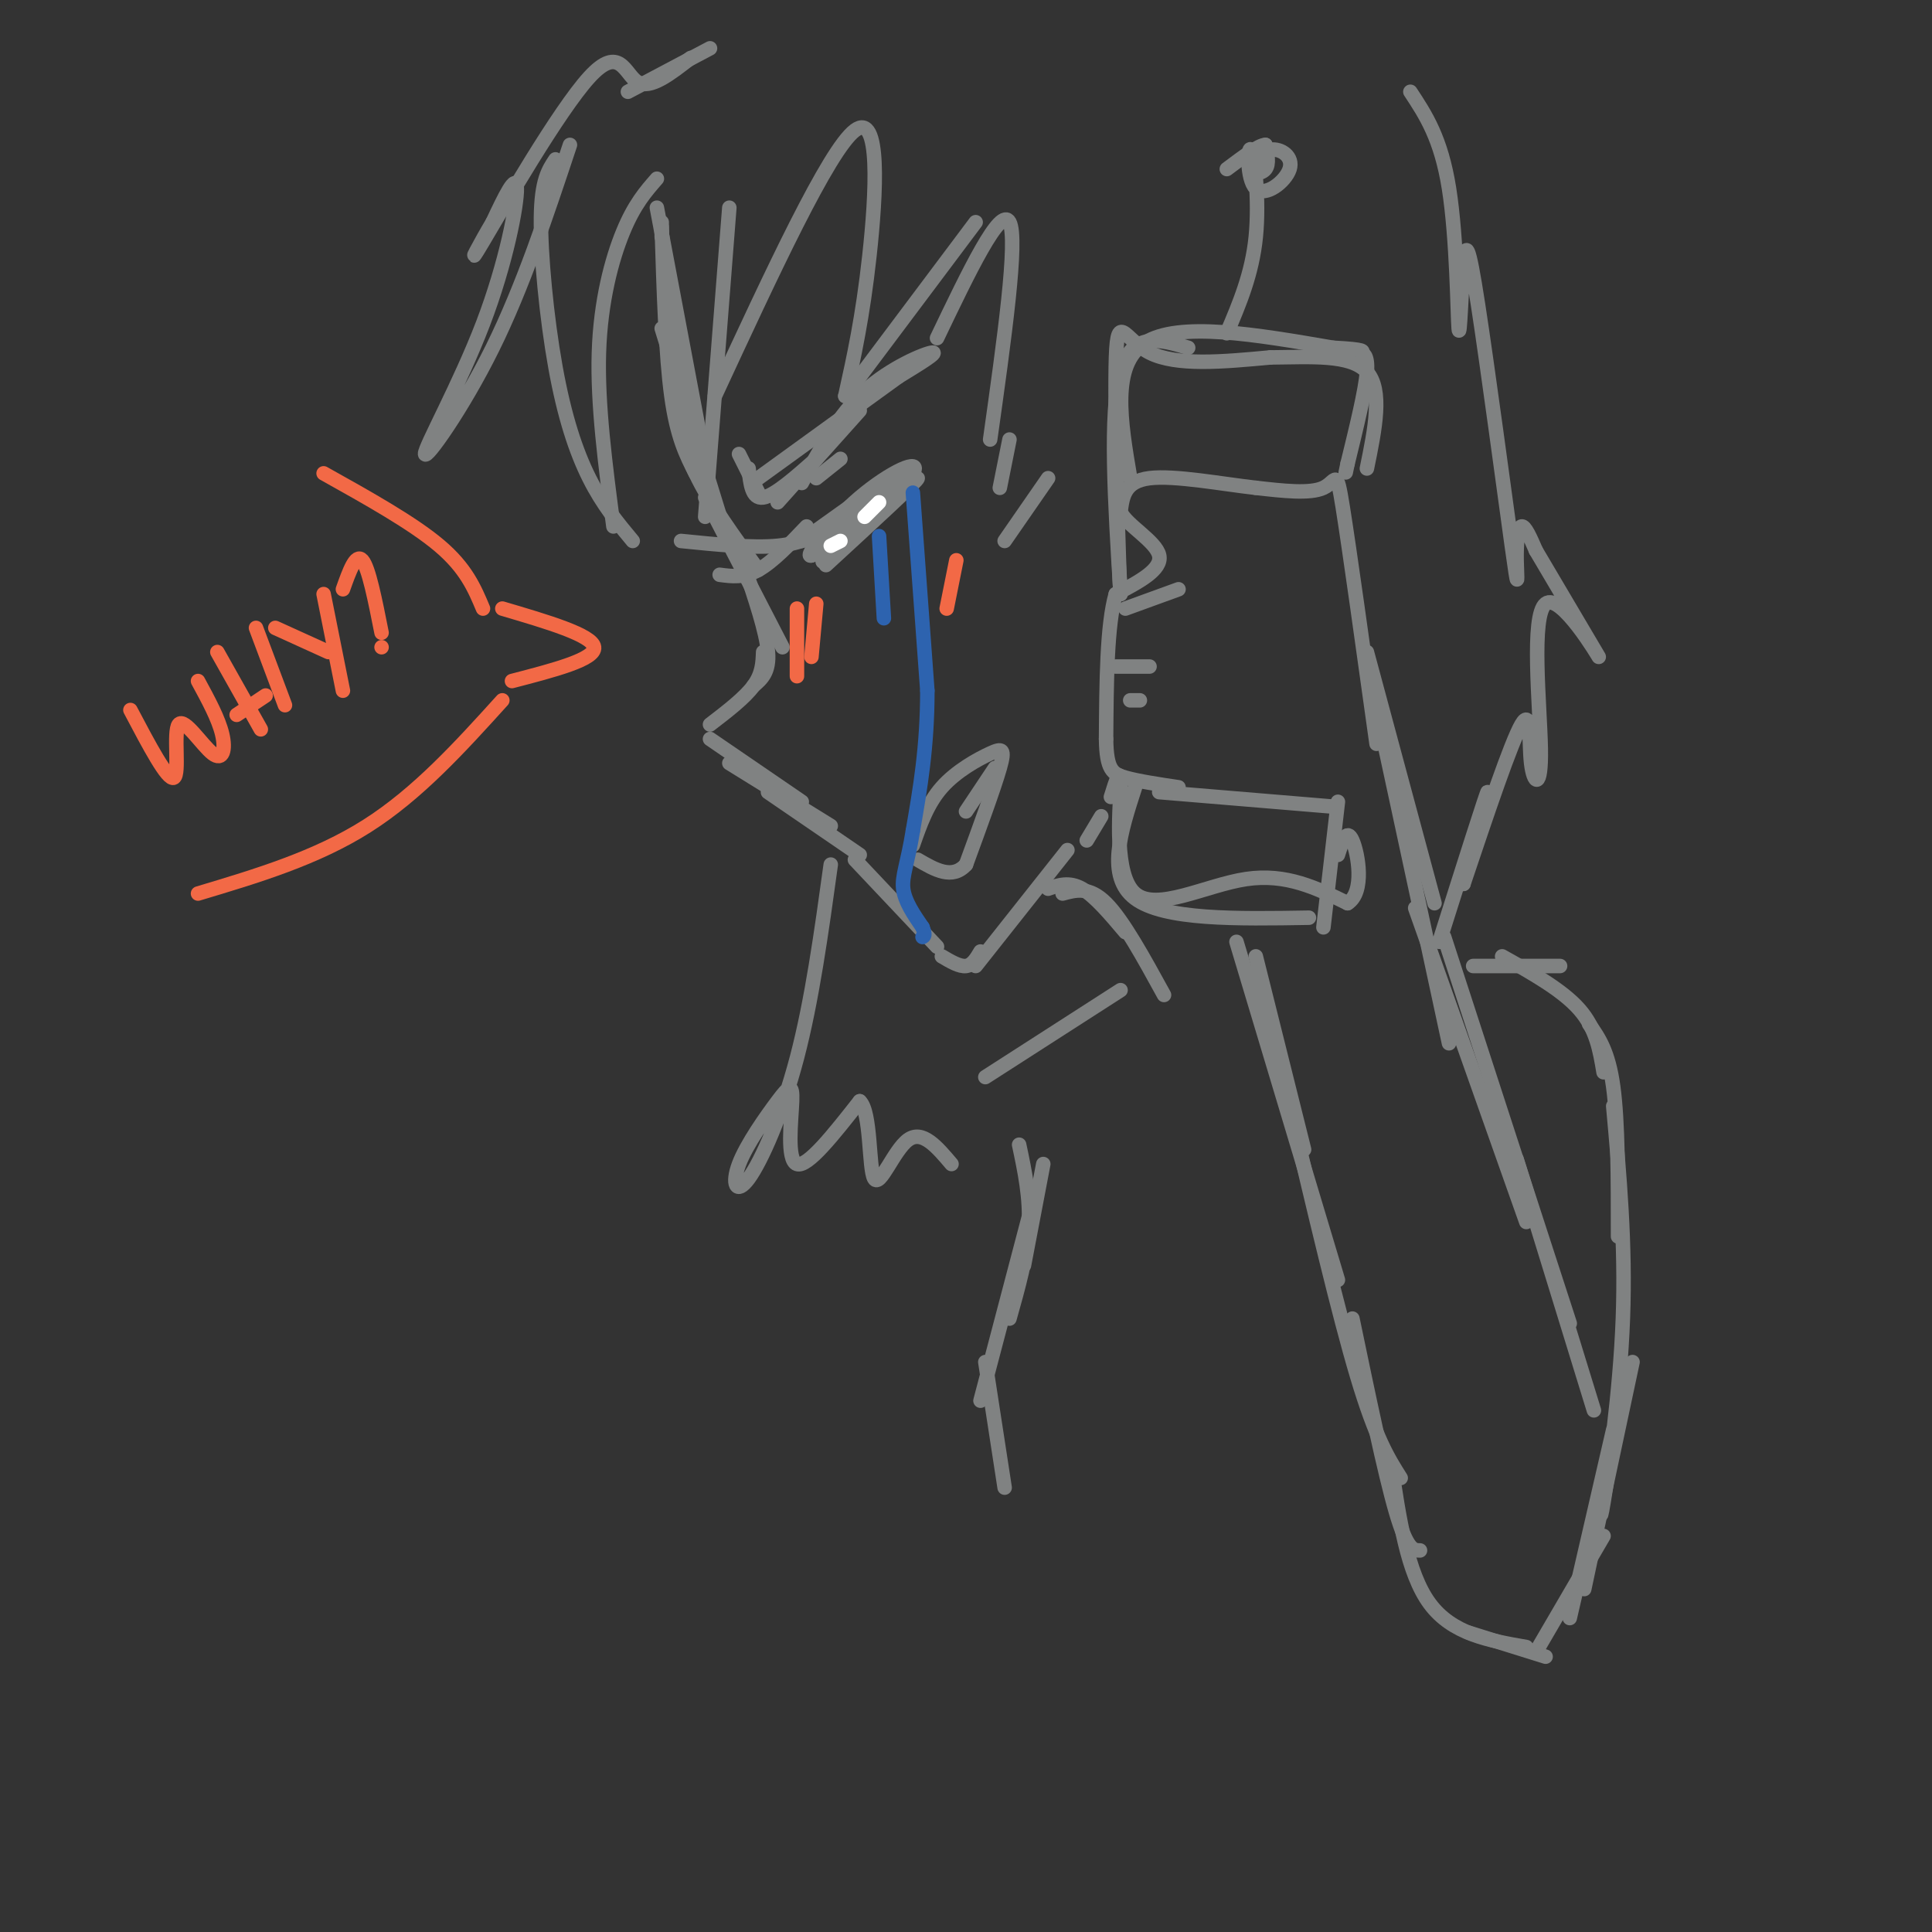 <svg viewBox='0 0 400 400' version='1.1' xmlns='http://www.w3.org/2000/svg' xmlns:xlink='http://www.w3.org/1999/xlink'><rect x="0" y="0" width="400" height="400" fill="#333333" stroke="none"/><g fill='none' stroke='rgb(128,130,130)' stroke-width='3' stroke-linecap='round' stroke-linejoin='round'><path d='M137,46c0.000,0.000 0.000,3.000 0,3'/><path d='M137,48c0.000,0.000 3.000,30.000 3,30'/><path d='M137,47c0.417,13.250 0.833,26.500 2,35c1.167,8.500 3.083,12.250 5,16'/><path d='M137,68c0.000,0.000 13.000,42.000 13,42'/><path d='M139,80c1.000,5.833 2.000,11.667 5,18c3.000,6.333 8.000,13.167 13,20'/><path d='M146,103c0.000,0.000 16.000,31.000 16,31'/><path d='M154,117c2.333,6.917 4.667,13.833 5,18c0.333,4.167 -1.333,5.583 -3,7'/><path d='M158,135c-0.083,2.250 -0.167,4.500 -2,7c-1.833,2.500 -5.417,5.250 -9,8'/><path d='M147,153c0.000,0.000 19.000,13.000 19,13'/><path d='M151,158c0.000,0.000 21.000,13.000 21,13'/><path d='M159,164c0.000,0.000 19.000,13.000 19,13'/><path d='M177,178c0.000,0.000 17.000,18.000 17,18'/><path d='M195,198c1.833,1.083 3.667,2.167 5,2c1.333,-0.167 2.167,-1.583 3,-3'/><path d='M202,200c0.000,0.000 19.000,-24.000 19,-24'/><path d='M166,112c10.833,-7.750 21.667,-15.500 22,-15c0.333,0.500 -9.833,9.250 -20,18'/><path d='M168,115c-1.777,0.654 3.781,-6.711 10,-12c6.219,-5.289 13.097,-8.501 11,-5c-2.097,3.501 -13.171,13.715 -17,17c-3.829,3.285 -0.415,-0.357 3,-4'/><path d='M175,111c4.644,-4.089 14.756,-12.311 15,-12c0.244,0.311 -9.378,9.156 -19,18'/><path d='M172,109c-2.917,1.750 -5.833,3.500 -11,4c-5.167,0.500 -12.583,-0.250 -20,-1'/><path d='M167,109c-3.500,3.667 -7.000,7.333 -10,9c-3.000,1.667 -5.500,1.333 -8,1'/><path d='M153,94c0.000,0.000 4.000,8.000 4,8'/><path d='M155,97c0.333,3.167 0.667,6.333 3,6c2.333,-0.333 6.667,-4.167 11,-8'/><path d='M161,104c0.000,0.000 17.000,-19.000 17,-19'/><path d='M166,100c3.778,-7.022 7.556,-14.044 13,-19c5.444,-4.956 12.556,-7.844 14,-8c1.444,-0.156 -2.778,2.422 -7,5'/><path d='M186,78c-6.000,4.333 -17.500,12.667 -29,21'/><path d='M169,99c0.000,0.000 5.000,-4.000 5,-4'/><path d='M189,175c1.506,-4.310 3.012,-8.619 6,-12c2.988,-3.381 7.458,-5.833 10,-7c2.542,-1.167 3.155,-1.048 2,3c-1.155,4.048 -4.077,12.024 -7,20'/><path d='M200,179c-2.833,3.167 -6.417,1.083 -10,-1'/><path d='M206,159c0.000,0.000 -6.000,9.000 -6,9'/></g>
<g fill='none' stroke='rgb(255,255,255)' stroke-width='3' stroke-linecap='round' stroke-linejoin='round'><path d='M172,113c0.000,0.000 2.000,-1.000 2,-1'/><path d='M179,107c0.000,0.000 3.000,-3.000 3,-3'/></g>
<g fill='none' stroke='rgb(45,99,175)' stroke-width='3' stroke-linecap='round' stroke-linejoin='round'><path d='M189,102c0.000,0.000 3.000,41.000 3,41'/><path d='M192,143c0.000,11.667 -1.500,20.333 -3,29'/><path d='M189,172c-1.089,6.822 -2.311,9.378 -2,12c0.311,2.622 2.156,5.311 4,8'/><path d='M191,192c0.667,1.667 0.333,1.833 0,2'/><path d='M182,111c0.000,0.000 1.000,17.000 1,17'/></g>
<g fill='none' stroke='rgb(128,130,130)' stroke-width='3' stroke-linecap='round' stroke-linejoin='round'><path d='M115,33c-1.452,2.173 -2.905,4.345 -3,12c-0.095,7.655 1.167,20.792 3,31c1.833,10.208 4.238,17.488 7,23c2.762,5.512 5.881,9.256 9,13'/><path d='M127,109c-1.667,-12.667 -3.333,-25.333 -3,-36c0.333,-10.667 2.667,-19.333 5,-25c2.333,-5.667 4.667,-8.333 7,-11'/><path d='M136,43c0.000,0.000 10.000,53.000 10,53'/><path d='M151,43c0.000,0.000 -5.000,64.000 -5,64'/><path d='M148,82c11.800,-25.467 23.600,-50.933 29,-55c5.400,-4.067 4.400,13.267 3,26c-1.400,12.733 -3.200,20.867 -5,29'/><path d='M175,82c0.000,0.000 27.000,-36.000 27,-36'/><path d='M194,70c6.583,-13.750 13.167,-27.500 15,-24c1.833,3.500 -1.083,24.250 -4,45'/><path d='M209,91c0.000,0.000 -2.000,10.000 -2,10'/><path d='M208,112c0.000,0.000 9.000,-13.000 9,-13'/><path d='M285,154c-2.822,-20.244 -5.644,-40.489 -7,-49c-1.356,-8.511 -1.244,-5.289 -4,-4c-2.756,1.289 -8.378,0.644 -14,0'/><path d='M260,101c-6.800,-0.756 -16.800,-2.644 -22,-2c-5.200,0.644 -5.600,3.822 -6,7'/><path d='M232,106c1.244,2.733 7.356,6.067 8,9c0.644,2.933 -4.178,5.467 -9,8'/><path d='M231,123c-1.833,6.333 -1.917,18.167 -2,30'/><path d='M229,153c0.089,6.356 1.311,7.244 4,8c2.689,0.756 6.844,1.378 11,2'/><path d='M234,99c-2.000,-11.750 -4.000,-23.500 3,-28c7.000,-4.500 23.000,-1.750 39,1'/><path d='M276,72c7.286,0.369 6.000,0.792 6,1c-0.000,0.208 1.286,0.202 1,4c-0.286,3.798 -2.143,11.399 -4,19'/><path d='M279,96c-0.667,3.167 -0.333,1.583 0,0'/><path d='M235,163c-3.000,9.250 -6.000,18.500 0,23c6.000,4.500 21.000,4.250 36,4'/><path d='M240,164c0.000,0.000 36.000,3.000 36,3'/><path d='M274,192c0.000,0.000 3.000,-26.000 3,-26'/><path d='M246,72c-5.833,-1.750 -11.667,-3.500 -14,5c-2.333,8.500 -1.167,27.250 0,46'/><path d='M232,123c-0.345,-3.321 -1.208,-34.625 -1,-47c0.208,-12.375 1.488,-5.821 7,-3c5.512,2.821 15.256,1.911 25,1'/><path d='M263,74c8.333,-0.067 16.667,-0.733 20,3c3.333,3.733 1.667,11.867 0,20'/><path d='M230,165c1.065,-3.452 2.131,-6.905 2,-2c-0.131,4.905 -1.458,18.167 3,22c4.458,3.833 14.702,-1.762 23,-3c8.298,-1.238 14.649,1.881 21,5'/><path d='M279,187c3.622,-2.244 2.178,-10.356 1,-13c-1.178,-2.644 -2.089,0.178 -3,3'/><path d='M254,69c2.617,-6.150 5.233,-12.300 6,-20c0.767,-7.700 -0.317,-16.949 -1,-18c-0.683,-1.051 -0.967,6.097 1,8c1.967,1.903 6.185,-1.438 7,-4c0.815,-2.563 -1.771,-4.347 -4,-4c-2.229,0.347 -4.100,2.824 -4,4c0.100,1.176 2.171,1.050 3,0c0.829,-1.050 0.414,-3.025 0,-5'/><path d='M262,30c-1.333,0.000 -4.667,2.500 -8,5'/><path d='M283,135c0.000,0.000 14.000,52.000 14,52'/><path d='M286,151c0.000,0.000 14.000,65.000 14,65'/><path d='M225,174c0.000,0.000 3.000,-5.000 3,-5'/><path d='M217,184c2.167,-0.750 4.333,-1.500 7,0c2.667,1.500 5.833,5.250 9,9'/><path d='M220,185c2.750,-0.750 5.500,-1.500 9,2c3.500,3.500 7.750,11.250 12,19'/><path d='M260,198c0.000,0.000 10.000,40.000 10,40'/><path d='M256,195c0.000,0.000 21.000,70.000 21,70'/><path d='M293,188c0.000,0.000 23.000,65.000 23,65'/><path d='M299,194c0.000,0.000 26.000,80.000 26,80'/><path d='M314,240c0.000,0.000 16.000,52.000 16,52'/><path d='M267,229c5.083,21.583 10.167,43.167 14,56c3.833,12.833 6.417,16.917 9,21'/><path d='M280,273c3.333,16.000 6.667,32.000 9,40c2.333,8.000 3.667,8.000 5,8'/><path d='M288,303c1.667,11.333 3.333,22.667 8,29c4.667,6.333 12.333,7.667 20,9'/><path d='M304,338c0.000,0.000 16.000,5.000 16,5'/><path d='M318,342c0.000,0.000 14.000,-24.000 14,-24'/><path d='M325,335c0.000,0.000 9.000,-39.000 9,-39'/><path d='M305,200c0.000,0.000 18.000,0.000 18,0'/><path d='M311,198c6.250,3.500 12.500,7.000 16,11c3.500,4.000 4.250,8.500 5,13'/><path d='M329,212c2.000,2.833 4.000,5.667 5,13c1.000,7.333 1.000,19.167 1,31'/><path d='M334,229c1.289,14.267 2.578,28.533 2,44c-0.578,15.467 -3.022,32.133 -4,38c-0.978,5.867 -0.489,0.933 0,-4'/><path d='M338,282c0.000,0.000 -10.000,47.000 -10,47'/><path d='M118,30c-4.877,14.676 -9.754,29.352 -16,42c-6.246,12.648 -13.860,23.266 -14,22c-0.140,-1.266 7.193,-14.418 12,-27c4.807,-12.582 7.088,-24.595 7,-28c-0.088,-3.405 -2.544,1.797 -5,7'/><path d='M102,46c-2.435,4.081 -6.024,10.785 -2,4c4.024,-6.785 15.660,-27.057 22,-34c6.340,-6.943 7.383,-0.555 10,1c2.617,1.555 6.809,-1.722 11,-5'/><path d='M130,19c0.000,0.000 17.000,-9.000 17,-9'/><path d='M292,19c3.175,4.815 6.351,9.630 8,20c1.649,10.370 1.772,26.294 2,29c0.228,2.706 0.560,-7.805 1,-13c0.440,-5.195 0.988,-5.074 3,8c2.012,13.074 5.488,39.102 7,50c1.512,10.898 1.061,6.665 1,3c-0.061,-3.665 0.268,-6.761 1,-7c0.732,-0.239 1.866,2.381 3,5'/><path d='M318,114c4.069,6.882 12.742,21.587 13,22c0.258,0.413 -7.898,-13.467 -11,-11c-3.102,2.467 -1.151,21.280 -1,30c0.151,8.720 -1.498,7.348 -2,3c-0.502,-4.348 0.142,-11.671 -2,-8c-2.142,3.671 -7.071,18.335 -12,33'/><path d='M303,183c-0.311,-0.467 4.911,-18.133 5,-19c0.089,-0.867 -4.956,15.067 -10,31'/><path d='M172,179c-1.944,14.080 -3.889,28.161 -7,40c-3.111,11.839 -7.390,21.437 -10,25c-2.610,3.563 -3.553,1.093 -2,-3c1.553,-4.093 5.602,-9.808 8,-13c2.398,-3.192 3.146,-3.859 3,0c-0.146,3.859 -1.184,12.246 1,13c2.184,0.754 7.592,-6.123 13,-13'/><path d='M178,228c2.381,2.143 1.833,14.000 3,16c1.167,2.000 4.048,-5.857 7,-8c2.952,-2.143 5.976,1.429 9,5'/><path d='M232,205c0.000,0.000 -28.000,18.000 -28,18'/><path d='M216,241c0.000,0.000 -4.000,21.000 -4,21'/><path d='M211,237c1.167,5.500 2.333,11.000 2,17c-0.333,6.000 -2.167,12.500 -4,19'/><path d='M213,252c0.000,0.000 -10.000,38.000 -10,38'/><path d='M204,282c0.000,0.000 4.000,26.000 4,26'/><path d='M233,126c0.000,0.000 11.000,-4.000 11,-4'/><path d='M231,138c0.000,0.000 7.000,0.000 7,0'/><path d='M234,145c0.000,0.000 2.000,0.000 2,0'/></g>
<g fill='none' stroke='rgb(242,105,70)' stroke-width='3' stroke-linecap='round' stroke-linejoin='round'><path d='M165,126c0.000,0.000 0.000,14.000 0,14'/><path d='M169,125c0.000,0.000 -1.000,11.000 -1,11'/><path d='M198,116c0.000,0.000 -2.000,10.000 -2,10'/><path d='M27,147c3.879,7.359 7.758,14.718 9,14c1.242,-0.718 -0.152,-9.512 1,-11c1.152,-1.488 4.848,4.330 7,6c2.152,1.670 2.758,-0.809 2,-4c-0.758,-3.191 -2.879,-7.096 -5,-11'/><path d='M45,135c0.000,0.000 9.000,16.000 9,16'/><path d='M53,130c0.000,0.000 6.000,16.000 6,16'/><path d='M49,148c0.000,0.000 6.000,-4.000 6,-4'/><path d='M57,130c0.000,0.000 11.000,5.000 11,5'/><path d='M67,123c0.000,0.000 4.000,20.000 4,20'/><path d='M71,122c1.333,-3.750 2.667,-7.500 4,-6c1.333,1.500 2.667,8.250 4,15'/><path d='M79,134c0.000,0.000 0.000,0.000 0,0'/><path d='M104,126c9.333,2.750 18.667,5.500 19,8c0.333,2.500 -8.333,4.750 -17,7'/><path d='M100,126c-1.750,-4.167 -3.500,-8.333 -9,-13c-5.500,-4.667 -14.750,-9.833 -24,-15'/><path d='M104,145c-8.750,9.667 -17.500,19.333 -28,26c-10.500,6.667 -22.750,10.333 -35,14'/></g>
</svg>